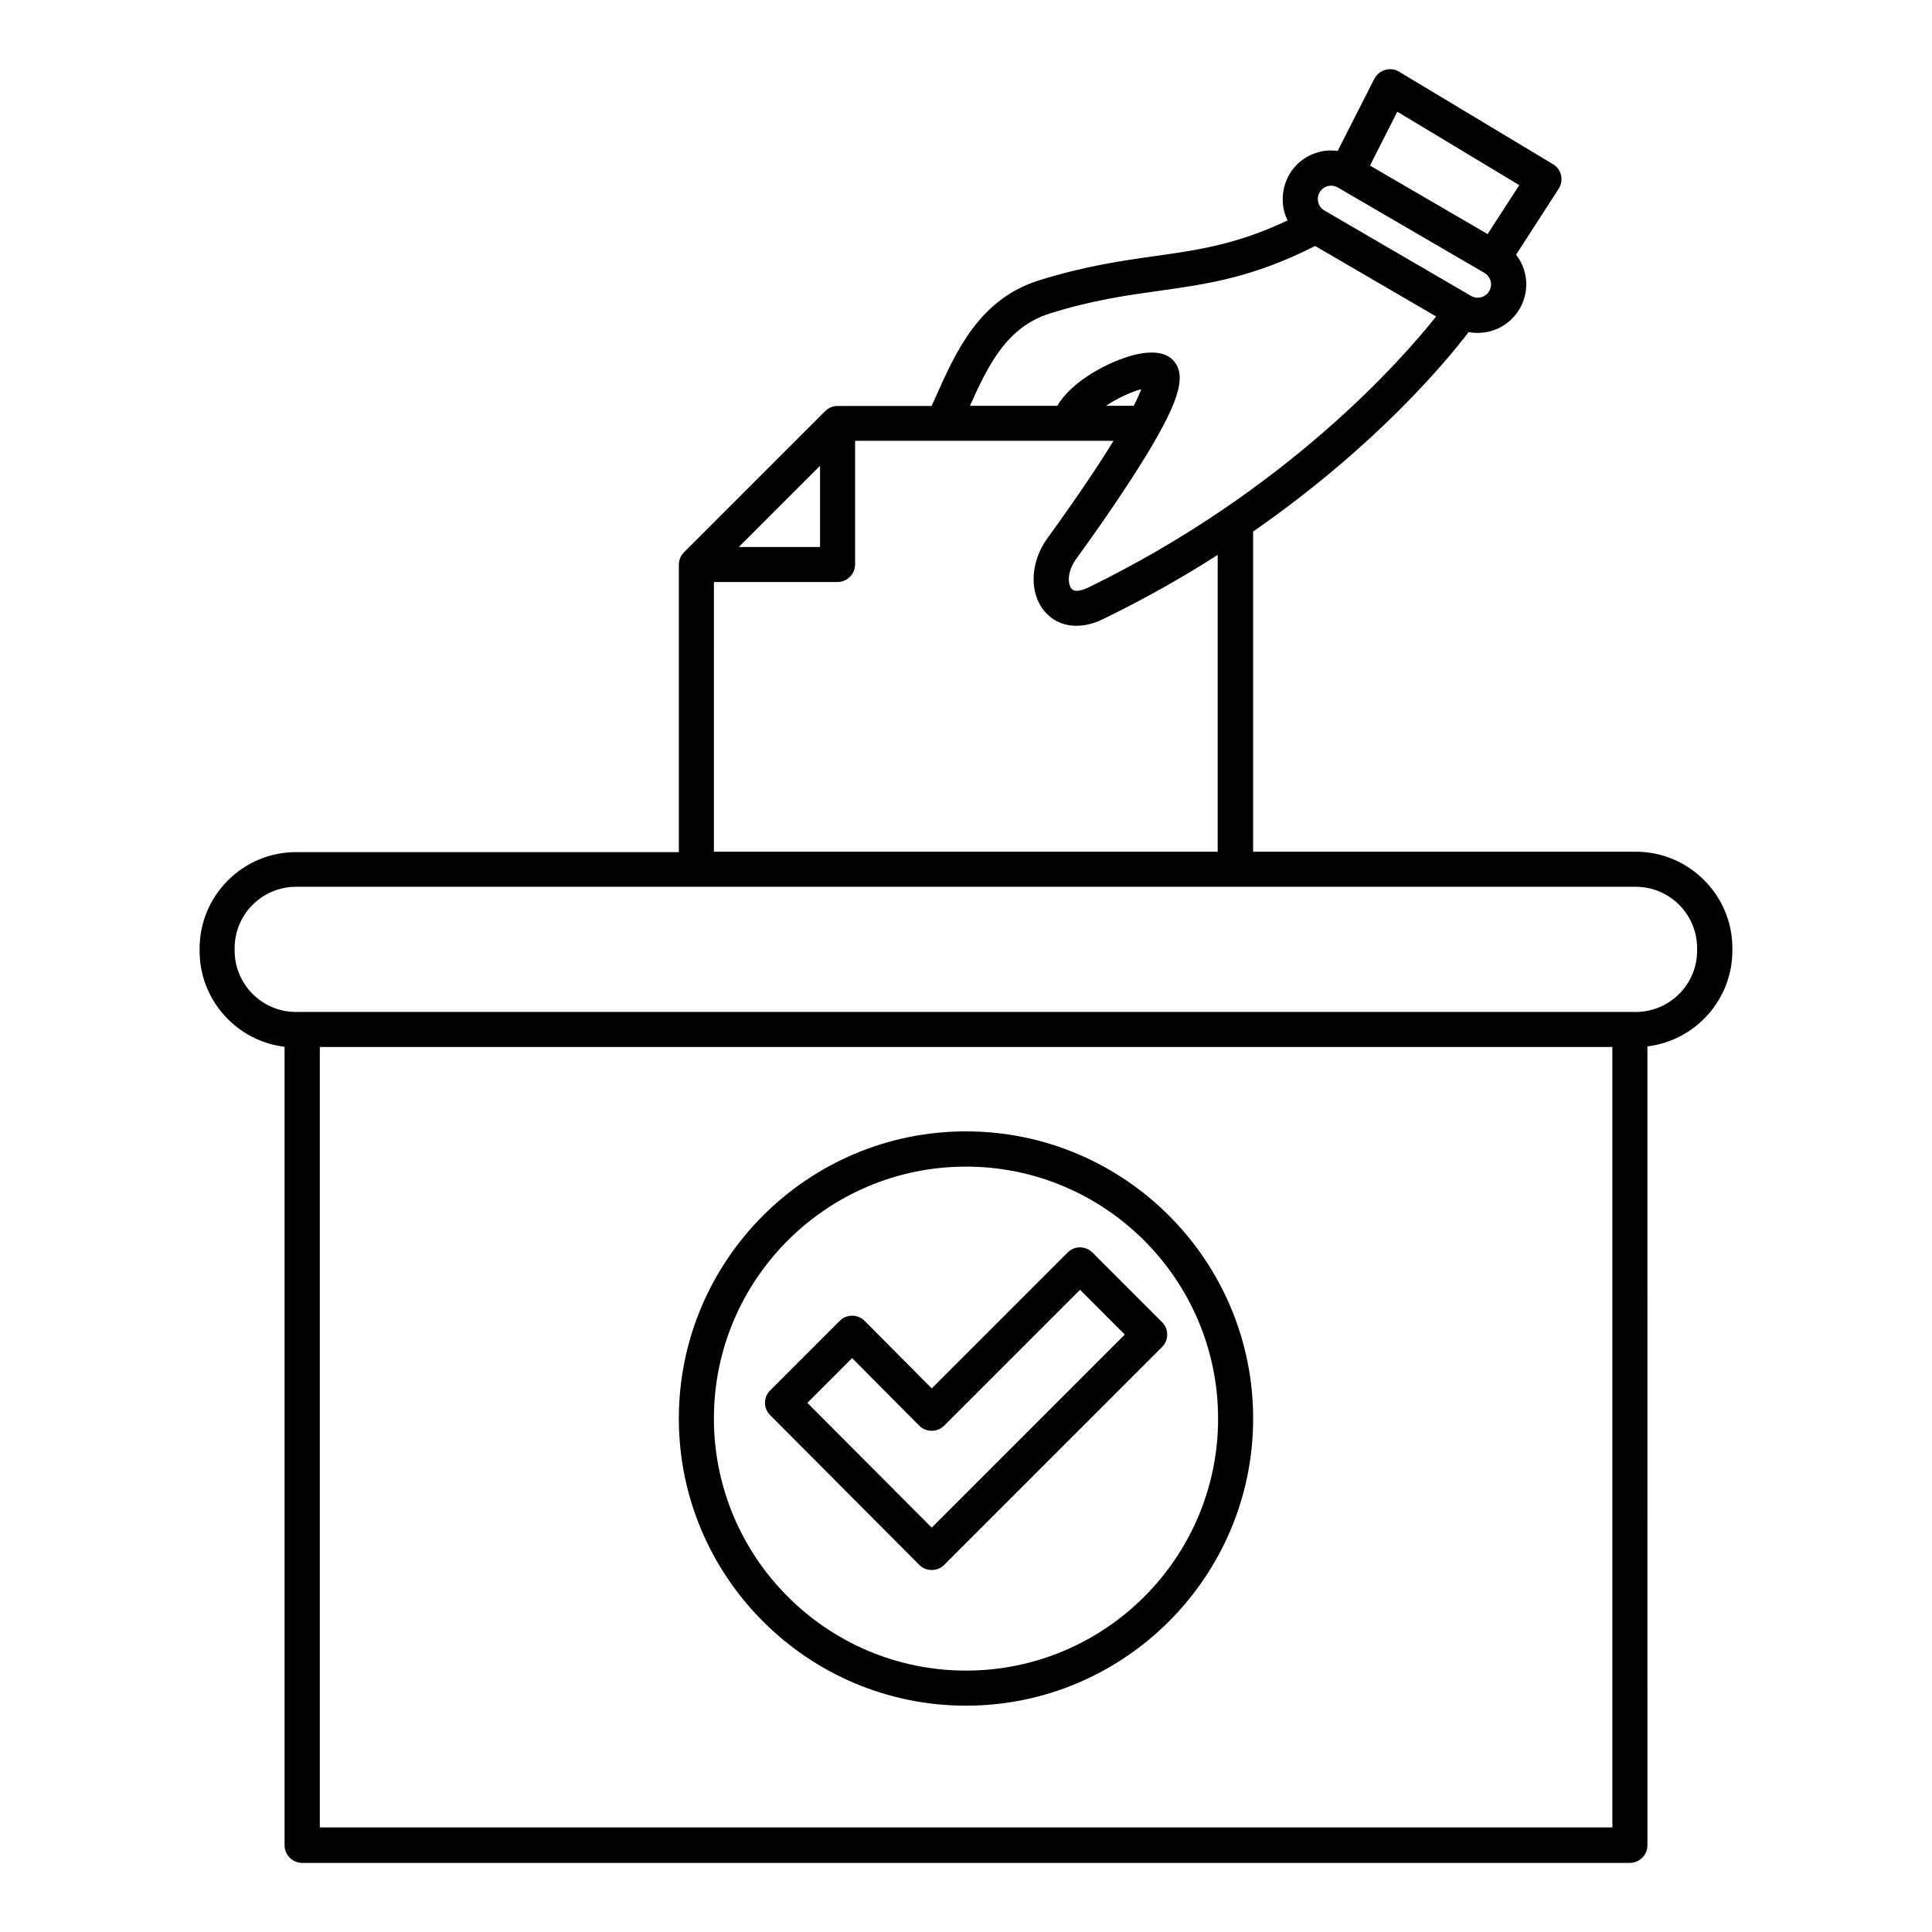 <?xml version="1.0" encoding="UTF-8"?>
<!-- Uploaded to: ICON Repo, www.svgrepo.com, Generator: ICON Repo Mixer Tools -->
<svg fill="#000000" width="800px" height="800px" version="1.1" viewBox="144 144 512 512" xmlns="http://www.w3.org/2000/svg">
 <path d="m577.54 369.72h-101.45v-84.863c32.379-22.461 51.062-44.922 57.098-52.848 0.789 0.156 1.574 0.211 2.414 0.211 1.102 0 2.203-0.156 3.305-0.418 3.305-0.891 6.086-2.992 7.82-5.984 2.731-4.672 2.152-10.34-0.945-14.328l11.285-17.477c0.684-1.051 0.891-2.363 0.629-3.57-0.262-1.207-1.051-2.309-2.152-2.938l-40.777-24.508c-1.102-0.684-2.465-0.84-3.672-0.473-1.258 0.367-2.258 1.207-2.887 2.363l-9.707 19.102c-1.68-0.211-3.359-0.156-5.039 0.316-3.305 0.891-6.086 2.992-7.82 5.984-1.68 2.988-2.148 6.453-1.309 9.762 0.211 0.84 0.523 1.574 0.891 2.363-13.434 6.352-23.562 7.82-35.109 9.445-8.66 1.207-18.527 2.625-30.648 6.402-15.953 4.934-22.148 18.895-27.605 31.172-0.316 0.734-0.629 1.418-0.996 2.152h-24.875c-1.258 0-2.414 0.473-3.305 1.363l-37.418 37.418c-0.891 0.891-1.363 2.047-1.363 3.305v76.148l-101.45 0.004c-14.117 0-25.559 11.492-25.559 25.559v0.629c0 13.066 9.867 23.879 22.516 25.402v211.6c0 2.57 2.098 4.672 4.672 4.672h351.83c2.57 0 4.672-2.098 4.672-4.672l-0.004-211.71c12.648-1.523 22.516-12.332 22.516-25.402v-0.629c0-14.062-11.492-25.555-25.559-25.555zm-63.238-196.12 32.328 19.469-8.398 12.961-31.172-18.152zm-20.574 21.359c0.473-0.84 1.258-1.418 2.152-1.625 0.891-0.262 1.891-0.105 2.676 0.367l38.836 22.617c1.68 0.996 2.258 3.148 1.258 4.828-0.473 0.84-1.258 1.418-2.152 1.625-0.891 0.262-1.891 0.105-2.676-0.367l-38.836-22.617c-0.84-0.473-1.418-1.258-1.625-2.152-0.262-0.891-0.105-1.836 0.367-2.676zm-71.527 32.121c11.387-3.57 20.469-4.828 29.18-6.035 12.699-1.785 24.719-3.516 41.145-11.859l32.066 18.684c-9.289 11.703-39.832 46.34-92.207 71.844-0.996 0.473-3.41 1.469-4.41 0.316-0.996-1.156-1.258-4.461 1.207-7.871 7.82-10.812 14.117-20.152 18.684-27.656 9.184-15.113 10.863-21.832 6.402-25.609-0.262-0.211-0.523-0.367-0.789-0.523-3.883-2.098-9.973-0.316-14.379 1.574-2.781 1.207-11.125 5.195-14.906 11.598h-23.145c4.883-10.922 9.816-20.895 21.152-24.461zm22.25 24.453h-7.348c2.992-1.996 6.664-3.672 9.34-4.41-0.367 1.051-0.996 2.469-1.992 4.41zm-83.129 15.902v21.516h-21.516zm-28.129 30.805h32.746c2.57 0 4.672-2.098 4.672-4.672v-32.746h68.488c-3.777 6.141-9.34 14.535-17.527 25.82-4.566 6.297-4.879 14.434-0.789 19.312 2.152 2.57 5.09 3.883 8.449 3.883 2.258 0 4.672-0.578 7.137-1.785 11.074-5.406 21.203-11.125 30.332-17.004v78.668l-133.51 0.004zm-104.44 330.1v-206.88h342.54v206.82h-342.54zm365-232.43c0 8.973-7.293 16.27-16.27 16.27h-355.03c-8.973 0-16.27-7.293-16.27-16.27v-0.633c0-8.973 7.293-16.27 16.27-16.27h355.03c8.973 0 16.27 7.293 16.27 16.27zm-166.83 80.031-36 36-17.789-17.895c-0.891-0.891-2.047-1.363-3.305-1.363s-2.414 0.473-3.305 1.363l-18.422 18.422c-1.836 1.836-1.836 4.777 0 6.559l39.516 39.676c0.891 0.891 2.047 1.363 3.305 1.363s2.414-0.473 3.305-1.363l57.727-57.727c0.891-0.891 1.363-2.047 1.363-3.305 0-1.258-0.473-2.414-1.363-3.305l-18.422-18.422c-1.887-1.84-4.824-1.84-6.609-0.004zm-36.004 72.895-32.957-33.062 11.859-11.859 17.789 17.895c0.891 0.891 2.047 1.363 3.305 1.363 1.258 0 2.414-0.473 3.305-1.363l36-36 11.859 11.859zm9.082-105.01c-41.984 0-76.098 34.164-76.098 76.098 0 41.984 34.164 76.098 76.098 76.098s76.098-34.164 76.098-76.098c-0.004-41.934-34.113-76.098-76.098-76.098zm0 142.9c-36.84 0-66.809-29.965-66.809-66.809 0-36.84 29.965-66.754 66.809-66.754 36.84 0 66.809 29.965 66.809 66.809-0.004 36.84-29.969 66.754-66.809 66.754z"/>
</svg>